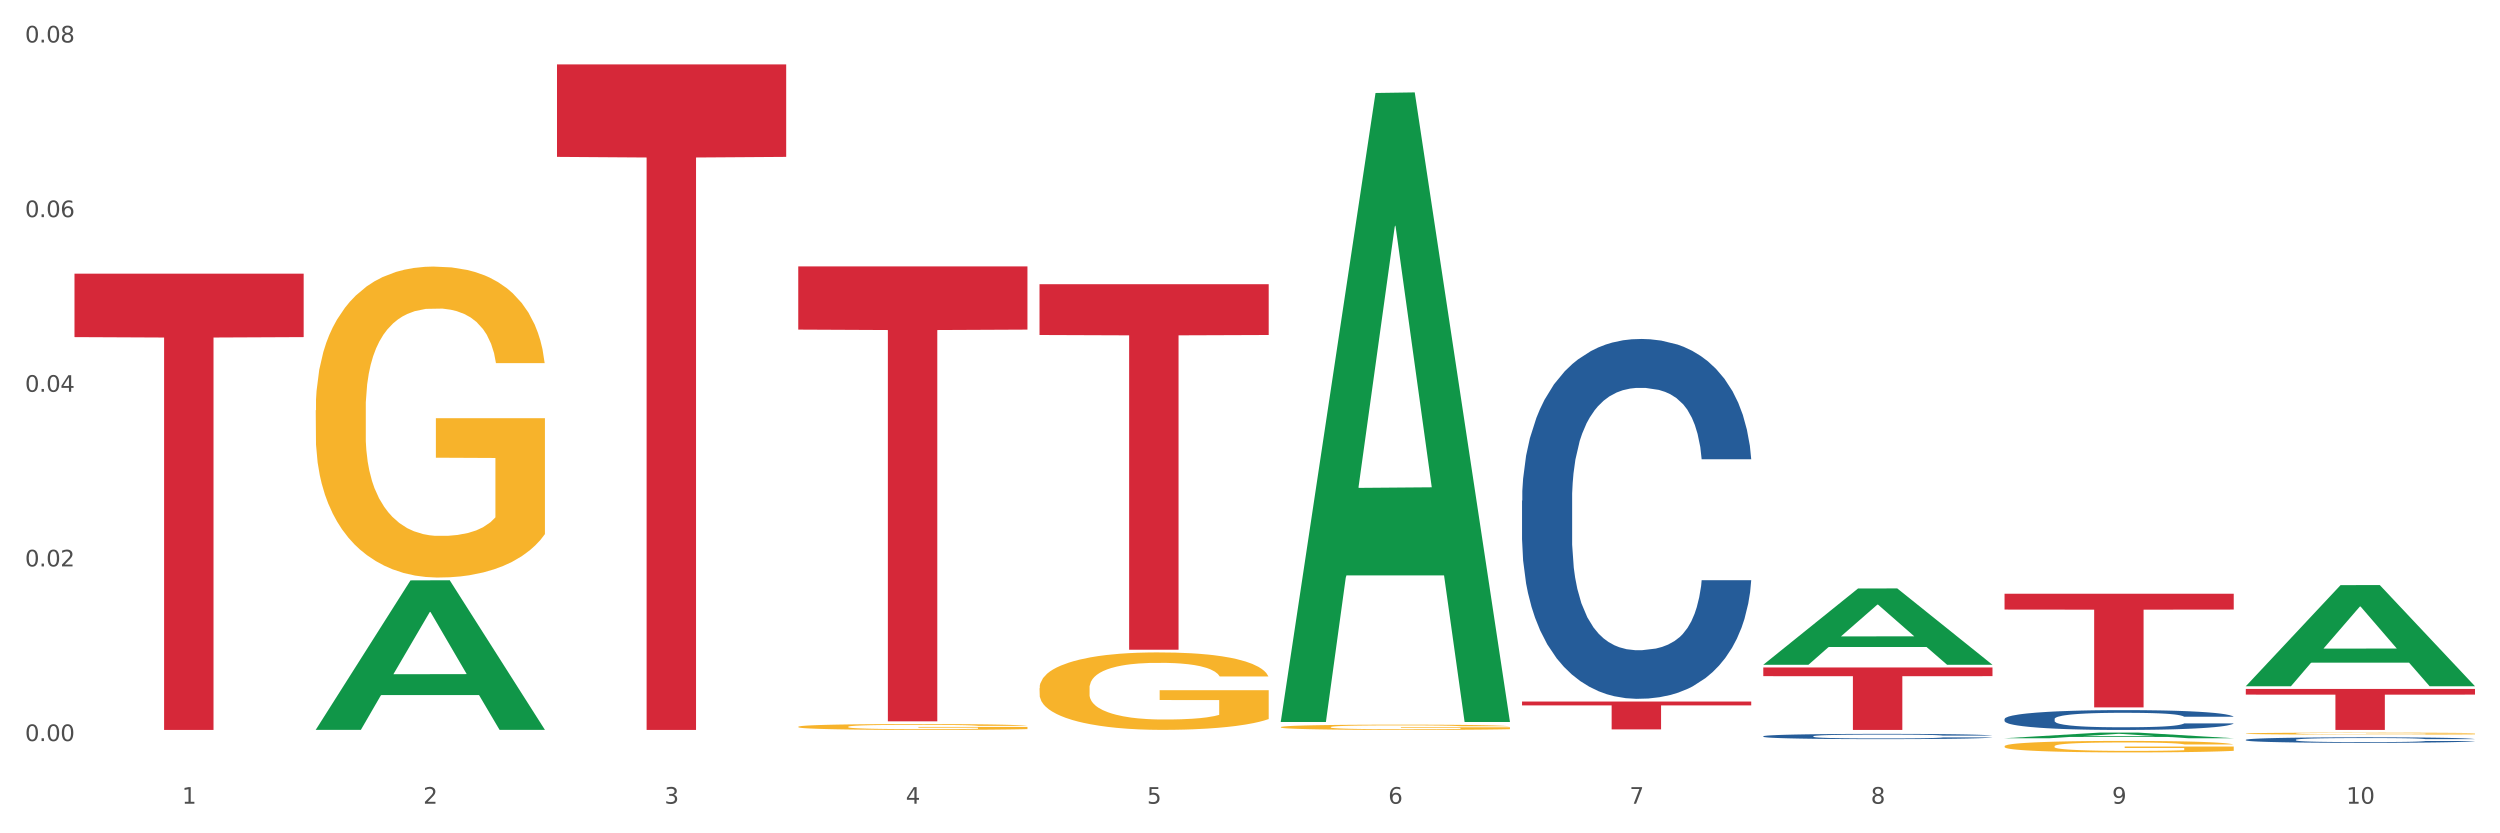 <?xml version="1.0" encoding="utf-8" standalone="no"?>
<!DOCTYPE svg PUBLIC "-//W3C//DTD SVG 1.1//EN"
  "http://www.w3.org/Graphics/SVG/1.1/DTD/svg11.dtd">
<svg xmlns:xlink="http://www.w3.org/1999/xlink" width="1080pt" height="360pt" viewBox="0 0 1080 360" xmlns="http://www.w3.org/2000/svg" version="1.1">
 <rect x="0" y="0" width="1080" height="360" fill="#333333" stroke="none"/>
 <defs>
  <style type="text/css">*{stroke-linejoin: round; stroke-linecap: butt}</style>
 </defs>
 <g id="figure_1">
  <g id="patch_1">
   <path d="M 0 360 
L 1080 360 
L 1080 0 
L 0 0 
z
" style="fill: #ffffff; stroke: #ffffff; stroke-linejoin: miter"/>
  </g>
  <g id="axes_1">
   <g id="matplotlib.axis_1">
    <g id="xtick_1">
     <g id="text_1">
      <!-- 1 -->
      <g style="fill: #4d4d4d" transform="translate(78.627 347.204) scale(0.096 -0.096)">
       <defs>
        <path id="DejaVuSans-31" d="M 794 531 
L 1825 531 
L 1825 4091 
L 703 3866 
L 703 4441 
L 1819 4666 
L 2450 4666 
L 2450 531 
L 3481 531 
L 3481 0 
L 794 0 
L 794 531 
z
" transform="scale(0.016)"/>
       </defs>
       <use xlink:href="#DejaVuSans-31"/>
      </g>
     </g>
    </g>
    <g id="xtick_2">
     <g id="text_2">
      <!-- 2 -->
      <g style="fill: #4d4d4d" transform="translate(182.851 347.204) scale(0.096 -0.096)">
       <defs>
        <path id="DejaVuSans-32" d="M 1228 531 
L 3431 531 
L 3431 0 
L 469 0 
L 469 531 
Q 828 903 1448 1529 
Q 2069 2156 2228 2338 
Q 2531 2678 2651 2914 
Q 2772 3150 2772 3378 
Q 2772 3750 2511 3984 
Q 2250 4219 1831 4219 
Q 1534 4219 1204 4116 
Q 875 4013 500 3803 
L 500 4441 
Q 881 4594 1212 4672 
Q 1544 4750 1819 4750 
Q 2544 4750 2975 4387 
Q 3406 4025 3406 3419 
Q 3406 3131 3298 2873 
Q 3191 2616 2906 2266 
Q 2828 2175 2409 1742 
Q 1991 1309 1228 531 
z
" transform="scale(0.016)"/>
       </defs>
       <use xlink:href="#DejaVuSans-32"/>
      </g>
     </g>
    </g>
    <g id="xtick_3">
     <g id="text_3">
      <!-- 3 -->
      <g style="fill: #4d4d4d" transform="translate(287.074 347.204) scale(0.096 -0.096)">
       <defs>
        <path id="DejaVuSans-33" d="M 2597 2516 
Q 3050 2419 3304 2112 
Q 3559 1806 3559 1356 
Q 3559 666 3084 287 
Q 2609 -91 1734 -91 
Q 1441 -91 1130 -33 
Q 819 25 488 141 
L 488 750 
Q 750 597 1062 519 
Q 1375 441 1716 441 
Q 2309 441 2620 675 
Q 2931 909 2931 1356 
Q 2931 1769 2642 2001 
Q 2353 2234 1838 2234 
L 1294 2234 
L 1294 2753 
L 1863 2753 
Q 2328 2753 2575 2939 
Q 2822 3125 2822 3475 
Q 2822 3834 2567 4026 
Q 2313 4219 1838 4219 
Q 1578 4219 1281 4162 
Q 984 4106 628 3988 
L 628 4550 
Q 988 4650 1302 4700 
Q 1616 4750 1894 4750 
Q 2613 4750 3031 4423 
Q 3450 4097 3450 3541 
Q 3450 3153 3228 2886 
Q 3006 2619 2597 2516 
z
" transform="scale(0.016)"/>
       </defs>
       <use xlink:href="#DejaVuSans-33"/>
      </g>
     </g>
    </g>
    <g id="xtick_4">
     <g id="text_4">
      <!-- 4 -->
      <g style="fill: #4d4d4d" transform="translate(391.298 347.204) scale(0.096 -0.096)">
       <defs>
        <path id="DejaVuSans-34" d="M 2419 4116 
L 825 1625 
L 2419 1625 
L 2419 4116 
z
M 2253 4666 
L 3047 4666 
L 3047 1625 
L 3713 1625 
L 3713 1100 
L 3047 1100 
L 3047 0 
L 2419 0 
L 2419 1100 
L 313 1100 
L 313 1709 
L 2253 4666 
z
" transform="scale(0.016)"/>
       </defs>
       <use xlink:href="#DejaVuSans-34"/>
      </g>
     </g>
    </g>
    <g id="xtick_5">
     <g id="text_5">
      <!-- 5 -->
      <g style="fill: #4d4d4d" transform="translate(495.522 347.204) scale(0.096 -0.096)">
       <defs>
        <path id="DejaVuSans-35" d="M 691 4666 
L 3169 4666 
L 3169 4134 
L 1269 4134 
L 1269 2991 
Q 1406 3038 1543 3061 
Q 1681 3084 1819 3084 
Q 2600 3084 3056 2656 
Q 3513 2228 3513 1497 
Q 3513 744 3044 326 
Q 2575 -91 1722 -91 
Q 1428 -91 1123 -41 
Q 819 9 494 109 
L 494 744 
Q 775 591 1075 516 
Q 1375 441 1709 441 
Q 2250 441 2565 725 
Q 2881 1009 2881 1497 
Q 2881 1984 2565 2268 
Q 2250 2553 1709 2553 
Q 1456 2553 1204 2497 
Q 953 2441 691 2322 
L 691 4666 
z
" transform="scale(0.016)"/>
       </defs>
       <use xlink:href="#DejaVuSans-35"/>
      </g>
     </g>
    </g>
    <g id="xtick_6">
     <g id="text_6">
      <!-- 6 -->
      <g style="fill: #4d4d4d" transform="translate(599.745 347.204) scale(0.096 -0.096)">
       <defs>
        <path id="DejaVuSans-36" d="M 2113 2584 
Q 1688 2584 1439 2293 
Q 1191 2003 1191 1497 
Q 1191 994 1439 701 
Q 1688 409 2113 409 
Q 2538 409 2786 701 
Q 3034 994 3034 1497 
Q 3034 2003 2786 2293 
Q 2538 2584 2113 2584 
z
M 3366 4563 
L 3366 3988 
Q 3128 4100 2886 4159 
Q 2644 4219 2406 4219 
Q 1781 4219 1451 3797 
Q 1122 3375 1075 2522 
Q 1259 2794 1537 2939 
Q 1816 3084 2150 3084 
Q 2853 3084 3261 2657 
Q 3669 2231 3669 1497 
Q 3669 778 3244 343 
Q 2819 -91 2113 -91 
Q 1303 -91 875 529 
Q 447 1150 447 2328 
Q 447 3434 972 4092 
Q 1497 4750 2381 4750 
Q 2619 4750 2861 4703 
Q 3103 4656 3366 4563 
z
" transform="scale(0.016)"/>
       </defs>
       <use xlink:href="#DejaVuSans-36"/>
      </g>
     </g>
    </g>
    <g id="xtick_7">
     <g id="text_7">
      <!-- 7 -->
      <g style="fill: #4d4d4d" transform="translate(703.969 347.204) scale(0.096 -0.096)">
       <defs>
        <path id="DejaVuSans-37" d="M 525 4666 
L 3525 4666 
L 3525 4397 
L 1831 0 
L 1172 0 
L 2766 4134 
L 525 4134 
L 525 4666 
z
" transform="scale(0.016)"/>
       </defs>
       <use xlink:href="#DejaVuSans-37"/>
      </g>
     </g>
    </g>
    <g id="xtick_8">
     <g id="text_8">
      <!-- 8 -->
      <g style="fill: #4d4d4d" transform="translate(808.193 347.204) scale(0.096 -0.096)">
       <defs>
        <path id="DejaVuSans-38" d="M 2034 2216 
Q 1584 2216 1326 1975 
Q 1069 1734 1069 1313 
Q 1069 891 1326 650 
Q 1584 409 2034 409 
Q 2484 409 2743 651 
Q 3003 894 3003 1313 
Q 3003 1734 2745 1975 
Q 2488 2216 2034 2216 
z
M 1403 2484 
Q 997 2584 770 2862 
Q 544 3141 544 3541 
Q 544 4100 942 4425 
Q 1341 4750 2034 4750 
Q 2731 4750 3128 4425 
Q 3525 4100 3525 3541 
Q 3525 3141 3298 2862 
Q 3072 2584 2669 2484 
Q 3125 2378 3379 2068 
Q 3634 1759 3634 1313 
Q 3634 634 3220 271 
Q 2806 -91 2034 -91 
Q 1263 -91 848 271 
Q 434 634 434 1313 
Q 434 1759 690 2068 
Q 947 2378 1403 2484 
z
M 1172 3481 
Q 1172 3119 1398 2916 
Q 1625 2713 2034 2713 
Q 2441 2713 2670 2916 
Q 2900 3119 2900 3481 
Q 2900 3844 2670 4047 
Q 2441 4250 2034 4250 
Q 1625 4250 1398 4047 
Q 1172 3844 1172 3481 
z
" transform="scale(0.016)"/>
       </defs>
       <use xlink:href="#DejaVuSans-38"/>
      </g>
     </g>
    </g>
    <g id="xtick_9">
     <g id="text_9">
      <!-- 9 -->
      <g style="fill: #4d4d4d" transform="translate(912.416 347.204) scale(0.096 -0.096)">
       <defs>
        <path id="DejaVuSans-39" d="M 703 97 
L 703 672 
Q 941 559 1184 500 
Q 1428 441 1663 441 
Q 2288 441 2617 861 
Q 2947 1281 2994 2138 
Q 2813 1869 2534 1725 
Q 2256 1581 1919 1581 
Q 1219 1581 811 2004 
Q 403 2428 403 3163 
Q 403 3881 828 4315 
Q 1253 4750 1959 4750 
Q 2769 4750 3195 4129 
Q 3622 3509 3622 2328 
Q 3622 1225 3098 567 
Q 2575 -91 1691 -91 
Q 1453 -91 1209 -44 
Q 966 3 703 97 
z
M 1959 2075 
Q 2384 2075 2632 2365 
Q 2881 2656 2881 3163 
Q 2881 3666 2632 3958 
Q 2384 4250 1959 4250 
Q 1534 4250 1286 3958 
Q 1038 3666 1038 3163 
Q 1038 2656 1286 2365 
Q 1534 2075 1959 2075 
z
" transform="scale(0.016)"/>
       </defs>
       <use xlink:href="#DejaVuSans-39"/>
      </g>
     </g>
    </g>
    <g id="xtick_10">
     <g id="text_10">
      <!-- 10 -->
      <g style="fill: #4d4d4d" transform="translate(1013.586 347.204) scale(0.096 -0.096)">
       <defs>
        <path id="DejaVuSans-30" d="M 2034 4250 
Q 1547 4250 1301 3770 
Q 1056 3291 1056 2328 
Q 1056 1369 1301 889 
Q 1547 409 2034 409 
Q 2525 409 2770 889 
Q 3016 1369 3016 2328 
Q 3016 3291 2770 3770 
Q 2525 4250 2034 4250 
z
M 2034 4750 
Q 2819 4750 3233 4129 
Q 3647 3509 3647 2328 
Q 3647 1150 3233 529 
Q 2819 -91 2034 -91 
Q 1250 -91 836 529 
Q 422 1150 422 2328 
Q 422 3509 836 4129 
Q 1250 4750 2034 4750 
z
" transform="scale(0.016)"/>
       </defs>
       <use xlink:href="#DejaVuSans-31"/>
       <use xlink:href="#DejaVuSans-30" transform="translate(63.623 0)"/>
      </g>
     </g>
    </g>
    <g id="xtick_11"/>
    <g id="xtick_12"/>
    <g id="xtick_13"/>
    <g id="xtick_14"/>
    <g id="xtick_15"/>
    <g id="xtick_16"/>
    <g id="xtick_17"/>
    <g id="xtick_18"/>
    <g id="xtick_19"/>
   </g>
   <g id="matplotlib.axis_2">
    <g id="ytick_1">
     <g id="text_11">
      <!-- 0.00 -->
      <g style="fill: #4d4d4d" transform="translate(10.8 320.141) scale(0.096 -0.096)">
       <defs>
        <path id="DejaVuSans-2e" d="M 684 794 
L 1344 794 
L 1344 0 
L 684 0 
L 684 794 
z
" transform="scale(0.016)"/>
       </defs>
       <use xlink:href="#DejaVuSans-30"/>
       <use xlink:href="#DejaVuSans-2e" transform="translate(63.623 0)"/>
       <use xlink:href="#DejaVuSans-30" transform="translate(95.41 0)"/>
       <use xlink:href="#DejaVuSans-30" transform="translate(159.033 0)"/>
      </g>
     </g>
    </g>
    <g id="ytick_2">
     <g id="text_12">
      <!-- 0.02 -->
      <g style="fill: #4d4d4d" transform="translate(10.8 244.696) scale(0.096 -0.096)">
       <use xlink:href="#DejaVuSans-30"/>
       <use xlink:href="#DejaVuSans-2e" transform="translate(63.623 0)"/>
       <use xlink:href="#DejaVuSans-30" transform="translate(95.41 0)"/>
       <use xlink:href="#DejaVuSans-32" transform="translate(159.033 0)"/>
      </g>
     </g>
    </g>
    <g id="ytick_3">
     <g id="text_13">
      <!-- 0.04 -->
      <g style="fill: #4d4d4d" transform="translate(10.8 169.252) scale(0.096 -0.096)">
       <use xlink:href="#DejaVuSans-30"/>
       <use xlink:href="#DejaVuSans-2e" transform="translate(63.623 0)"/>
       <use xlink:href="#DejaVuSans-30" transform="translate(95.41 0)"/>
       <use xlink:href="#DejaVuSans-34" transform="translate(159.033 0)"/>
      </g>
     </g>
    </g>
    <g id="ytick_4">
     <g id="text_14">
      <!-- 0.06 -->
      <g style="fill: #4d4d4d" transform="translate(10.8 93.807) scale(0.096 -0.096)">
       <use xlink:href="#DejaVuSans-30"/>
       <use xlink:href="#DejaVuSans-2e" transform="translate(63.623 0)"/>
       <use xlink:href="#DejaVuSans-30" transform="translate(95.41 0)"/>
       <use xlink:href="#DejaVuSans-36" transform="translate(159.033 0)"/>
      </g>
     </g>
    </g>
    <g id="ytick_5">
     <g id="text_15">
      <!-- 0.08 -->
      <g style="fill: #4d4d4d" transform="translate(10.8 18.363) scale(0.096 -0.096)">
       <use xlink:href="#DejaVuSans-30"/>
       <use xlink:href="#DejaVuSans-2e" transform="translate(63.623 0)"/>
       <use xlink:href="#DejaVuSans-30" transform="translate(95.41 0)"/>
       <use xlink:href="#DejaVuSans-38" transform="translate(159.033 0)"/>
      </g>
     </g>
    </g>
    <g id="ytick_6"/>
    <g id="ytick_7"/>
    <g id="ytick_8"/>
    <g id="ytick_9"/>
   </g>
   <g id="PolyCollection_1">
    <path d="M 136.399 315.188 
L 136.501 315.127 
L 177.331 250.72 
L 194.275 250.659 
L 235.411 315.309 
L 215.813 315.309 
L 206.932 300.255 
L 164.775 300.255 
L 164.469 300.497 
L 155.895 315.309 
L 136.399 315.309 
L 136.399 315.188 
L 170.083 291.27 
L 201.624 291.21 
L 186.007 264.439 
L 185.803 264.318 
L 185.599 264.5 
L 169.981 291.21 
L 170.083 291.27 
L 136.399 315.188 
z
" clip-path="url(#pd35d65f879)" style="fill: #109648"/>
    <path d="M 865.964 310.617 
L 866.081 310.609 
L 866.081 310.39 
L 866.432 310.092 
L 867.719 309.544 
L 869.358 309.129 
L 872.167 308.644 
L 873.688 308.44 
L 875.678 308.213 
L 879.774 307.845 
L 884.456 307.532 
L 887.733 307.359 
L 890.19 307.25 
L 895.691 307.054 
L 898.851 306.968 
L 902.128 306.897 
L 904.937 306.85 
L 909.618 306.796 
L 913.364 306.772 
L 917.694 306.764 
L 921.322 306.772 
L 926.12 306.803 
L 933.143 306.897 
L 935.834 306.952 
L 939.463 307.046 
L 943.208 307.172 
L 946.251 307.297 
L 949.762 307.477 
L 953.39 307.712 
L 956.901 308.009 
L 959.359 308.284 
L 961.348 308.573 
L 963.104 308.926 
L 964.391 309.309 
L 964.976 309.63 
L 943.559 309.63 
L 942.974 309.341 
L 941.803 309.027 
L 940.633 308.816 
L 939.346 308.644 
L 937.356 308.448 
L 935.6 308.323 
L 932.674 308.174 
L 929.983 308.08 
L 927.759 308.025 
L 925.067 307.978 
L 919.332 307.931 
L 915.236 307.931 
L 912.661 307.947 
L 909.501 307.986 
L 906.81 308.041 
L 903.65 308.135 
L 901.192 308.237 
L 898.734 308.37 
L 897.33 308.464 
L 895.223 308.636 
L 893.819 308.777 
L 891.946 309.02 
L 890.893 309.192 
L 889.02 309.638 
L 888.201 309.967 
L 887.85 310.194 
L 887.616 310.445 
L 887.616 311.666 
L 888.318 312.215 
L 888.903 312.45 
L 889.839 312.716 
L 891.595 313.06 
L 894.17 313.397 
L 896.861 313.64 
L 899.085 313.789 
L 901.192 313.898 
L 903.298 313.984 
L 905.873 314.063 
L 907.98 314.11 
L 911.14 314.157 
L 914.885 314.18 
L 917.811 314.18 
L 923.78 314.141 
L 926.472 314.102 
L 929.046 314.047 
L 931.855 313.961 
L 934.079 313.867 
L 935.366 313.796 
L 937.473 313.648 
L 939.111 313.491 
L 940.516 313.311 
L 941.452 313.154 
L 942.505 312.919 
L 943.325 312.653 
L 943.559 312.512 
L 964.976 312.512 
L 964.508 312.794 
L 963.689 313.068 
L 962.05 313.436 
L 960.763 313.648 
L 958.773 313.906 
L 956.667 314.125 
L 953.741 314.368 
L 951.049 314.548 
L 948.24 314.705 
L 945.197 314.846 
L 939.697 315.042 
L 937.707 315.096 
L 933.494 315.19 
L 930.217 315.245 
L 925.418 315.3 
L 920.503 315.331 
L 915.353 315.339 
L 910.789 315.323 
L 905.756 315.276 
L 902.596 315.23 
L 899.085 315.159 
L 894.989 315.049 
L 891.127 314.916 
L 887.499 314.76 
L 884.105 314.58 
L 880.945 314.376 
L 876.848 314.039 
L 873.805 313.71 
L 871.582 313.405 
L 870.06 313.146 
L 868.539 312.818 
L 867.719 312.591 
L 866.432 312.042 
L 865.964 311.533 
L 865.964 310.617 
z
" clip-path="url(#pd35d65f879)" style="fill: #255c99"/>
    <path d="M 970.188 319.587 
L 970.305 319.585 
L 970.305 319.524 
L 970.656 319.441 
L 971.943 319.288 
L 973.582 319.172 
L 976.39 319.036 
L 977.912 318.979 
L 979.902 318.916 
L 983.998 318.813 
L 988.679 318.726 
L 991.956 318.678 
L 994.414 318.647 
L 999.915 318.592 
L 1003.075 318.568 
L 1006.352 318.549 
L 1009.161 318.535 
L 1013.842 318.52 
L 1017.587 318.514 
L 1021.917 318.511 
L 1025.546 318.514 
L 1030.344 318.522 
L 1037.366 318.549 
L 1040.058 318.564 
L 1043.686 318.59 
L 1047.431 318.625 
L 1050.474 318.66 
L 1053.985 318.71 
L 1057.613 318.776 
L 1061.125 318.859 
L 1063.582 318.936 
L 1065.572 319.017 
L 1067.327 319.115 
L 1068.615 319.222 
L 1069.2 319.312 
L 1047.782 319.312 
L 1047.197 319.231 
L 1046.027 319.143 
L 1044.857 319.084 
L 1043.569 319.036 
L 1041.58 318.982 
L 1039.824 318.947 
L 1036.898 318.905 
L 1034.206 318.879 
L 1031.983 318.864 
L 1029.291 318.85 
L 1023.556 318.837 
L 1019.46 318.837 
L 1016.885 318.842 
L 1013.725 318.853 
L 1011.033 318.868 
L 1007.873 318.894 
L 1005.415 318.923 
L 1002.958 318.96 
L 1001.553 318.986 
L 999.447 319.034 
L 998.042 319.073 
L 996.17 319.141 
L 995.116 319.189 
L 993.244 319.314 
L 992.424 319.406 
L 992.073 319.469 
L 991.839 319.539 
L 991.839 319.881 
L 992.541 320.034 
L 993.127 320.099 
L 994.063 320.174 
L 995.818 320.27 
L 998.393 320.364 
L 1001.085 320.432 
L 1003.309 320.473 
L 1005.415 320.504 
L 1007.522 320.528 
L 1010.097 320.55 
L 1012.203 320.563 
L 1015.363 320.576 
L 1019.109 320.583 
L 1022.035 320.583 
L 1028.003 320.572 
L 1030.695 320.561 
L 1033.27 320.545 
L 1036.079 320.521 
L 1038.303 320.495 
L 1039.59 320.475 
L 1041.697 320.434 
L 1043.335 320.39 
L 1044.739 320.34 
L 1045.676 320.296 
L 1046.729 320.23 
L 1047.548 320.156 
L 1047.782 320.117 
L 1069.2 320.117 
L 1068.732 320.195 
L 1067.913 320.272 
L 1066.274 320.375 
L 1064.987 320.434 
L 1062.997 320.506 
L 1060.89 320.567 
L 1057.965 320.635 
L 1055.273 320.685 
L 1052.464 320.729 
L 1049.421 320.769 
L 1043.92 320.823 
L 1041.931 320.839 
L 1037.717 320.865 
L 1034.44 320.88 
L 1029.642 320.895 
L 1024.726 320.904 
L 1019.577 320.906 
L 1015.012 320.902 
L 1009.98 320.889 
L 1006.82 320.876 
L 1003.309 320.856 
L 999.212 320.825 
L 995.35 320.788 
L 991.722 320.744 
L 988.328 320.694 
L 985.168 320.637 
L 981.072 320.543 
L 978.029 320.451 
L 975.805 320.366 
L 974.284 320.294 
L 972.762 320.202 
L 971.943 320.139 
L 970.656 319.986 
L 970.188 319.843 
L 970.188 319.587 
z
" clip-path="url(#pd35d65f879)" style="fill: #255c99"/>
    <path d="M 344.846 313.96 
L 344.963 313.958 
L 344.963 313.874 
L 345.197 313.802 
L 346.366 313.628 
L 348.119 313.483 
L 349.405 313.407 
L 350.691 313.344 
L 352.21 313.281 
L 354.081 313.216 
L 357.471 313.12 
L 359.575 313.072 
L 362.147 313.02 
L 366.823 312.946 
L 370.213 312.904 
L 373.72 312.869 
L 379.448 312.827 
L 383.188 312.809 
L 387.163 312.795 
L 391.956 312.785 
L 395.579 312.783 
L 403.529 312.79 
L 410.309 312.811 
L 413.582 312.827 
L 417.79 312.855 
L 420.011 312.874 
L 423.635 312.911 
L 427.376 312.96 
L 429.947 313.002 
L 433.805 313.081 
L 436.728 313.16 
L 439.416 313.258 
L 440.819 313.325 
L 441.871 313.388 
L 442.806 313.46 
L 443.741 313.574 
L 422.7 313.574 
L 421.882 313.493 
L 420.596 313.416 
L 418.725 313.341 
L 417.089 313.295 
L 414.283 313.237 
L 411.711 313.2 
L 409.023 313.172 
L 405.75 313.148 
L 403.178 313.137 
L 399.554 313.127 
L 392.423 313.13 
L 387.63 313.148 
L 384.357 313.172 
L 382.253 313.193 
L 380.383 313.216 
L 378.279 313.248 
L 375.824 313.297 
L 374.07 313.341 
L 372.317 313.397 
L 370.914 313.453 
L 369.628 313.518 
L 368.576 313.588 
L 367.758 313.66 
L 367.056 313.749 
L 366.472 313.895 
L 366.472 314.214 
L 366.706 314.286 
L 367.29 314.382 
L 367.992 314.454 
L 369.161 314.54 
L 370.213 314.598 
L 372.2 314.682 
L 374.421 314.752 
L 376.174 314.796 
L 377.928 314.833 
L 380.967 314.884 
L 384.357 314.926 
L 387.28 314.952 
L 391.254 314.975 
L 393.943 314.984 
L 396.281 314.989 
L 402.009 314.989 
L 406.1 314.982 
L 410.659 314.966 
L 414.166 314.945 
L 417.089 314.919 
L 420.362 314.877 
L 422.466 314.838 
L 422.466 314.351 
L 396.748 314.349 
L 396.748 314.026 
L 443.858 314.026 
L 443.858 314.975 
L 441.871 315.024 
L 439.65 315.068 
L 437.312 315.108 
L 433.805 315.156 
L 429.597 315.203 
L 425.856 315.236 
L 421.882 315.264 
L 417.206 315.289 
L 411.127 315.312 
L 407.386 315.322 
L 402.71 315.329 
L 397.216 315.331 
L 392.423 315.326 
L 387.747 315.315 
L 382.838 315.294 
L 378.045 315.264 
L 374.421 315.233 
L 370.797 315.196 
L 366.94 315.147 
L 363.9 315.101 
L 361.562 315.059 
L 358.99 315.005 
L 356.185 314.935 
L 354.081 314.873 
L 352.21 314.807 
L 350.223 314.724 
L 348.82 314.652 
L 347.418 314.561 
L 346.599 314.493 
L 345.664 314.389 
L 344.963 314.242 
L 344.846 313.96 
z
" clip-path="url(#pd35d65f879)" style="fill: #f7b32b"/>
    <path d="M 970.188 297.617 
L 1069.2 297.617 
L 1069.2 300.08 
L 1030.252 300.096 
L 1030.252 315.339 
L 1008.901 315.339 
L 1008.901 300.096 
L 970.188 300.08 
L 970.188 297.633 
L 970.188 297.617 
z
" clip-path="url(#pd35d65f879)" style="fill: #d62839"/>
    <path d="M 865.964 256.507 
L 964.976 256.507 
L 964.976 263.331 
L 926.028 263.377 
L 926.028 305.61 
L 904.677 305.61 
L 904.677 263.377 
L 865.964 263.331 
L 865.964 256.554 
L 865.964 256.507 
z
" clip-path="url(#pd35d65f879)" style="fill: #d62839"/>
    <path d="M 761.74 288.35 
L 860.753 288.35 
L 860.753 292.101 
L 821.805 292.126 
L 821.805 315.339 
L 800.454 315.339 
L 800.454 292.126 
L 761.74 292.101 
L 761.74 288.375 
L 761.74 288.35 
z
" clip-path="url(#pd35d65f879)" style="fill: #d62839"/>
    <path d="M 657.517 303.054 
L 756.529 303.054 
L 756.529 304.728 
L 717.581 304.739 
L 717.581 315.101 
L 696.23 315.101 
L 696.23 304.739 
L 657.517 304.728 
L 657.517 303.065 
L 657.517 303.054 
z
" clip-path="url(#pd35d65f879)" style="fill: #d62839"/>
    <path d="M 449.069 122.774 
L 548.082 122.774 
L 548.082 144.718 
L 509.134 144.867 
L 509.134 280.684 
L 487.783 280.684 
L 487.783 144.867 
L 449.069 144.718 
L 449.069 122.922 
L 449.069 122.774 
z
" clip-path="url(#pd35d65f879)" style="fill: #d62839"/>
    <path d="M 344.846 115.078 
L 443.858 115.078 
L 443.858 142.392 
L 404.91 142.577 
L 404.91 311.628 
L 383.559 311.628 
L 383.559 142.577 
L 344.846 142.392 
L 344.846 115.263 
L 344.846 115.078 
z
" clip-path="url(#pd35d65f879)" style="fill: #d62839"/>
    <path d="M 240.622 27.816 
L 339.635 27.816 
L 339.635 67.771 
L 300.687 68.041 
L 300.687 315.334 
L 279.336 315.334 
L 279.336 68.041 
L 240.622 67.771 
L 240.622 28.086 
L 240.622 27.816 
z
" clip-path="url(#pd35d65f879)" style="fill: #d62839"/>
    <path d="M 32.175 118.235 
L 131.187 118.235 
L 131.187 145.626 
L 92.239 145.811 
L 92.239 315.339 
L 70.888 315.339 
L 70.888 145.811 
L 32.175 145.626 
L 32.175 118.42 
L 32.175 118.235 
z
" clip-path="url(#pd35d65f879)" style="fill: #d62839"/>
    <path d="M 970.188 316.893 
L 970.304 316.892 
L 970.304 316.863 
L 970.538 316.839 
L 971.707 316.78 
L 973.461 316.731 
L 974.747 316.705 
L 976.032 316.684 
L 977.552 316.662 
L 979.422 316.64 
L 982.813 316.608 
L 984.917 316.592 
L 987.488 316.574 
L 992.164 316.549 
L 995.554 316.535 
L 999.061 316.523 
L 1004.789 316.509 
L 1008.53 316.503 
L 1012.505 316.498 
L 1017.297 316.495 
L 1020.921 316.494 
L 1028.87 316.496 
L 1035.65 316.503 
L 1038.923 316.509 
L 1043.132 316.518 
L 1045.353 316.525 
L 1048.977 316.537 
L 1052.717 316.554 
L 1055.289 316.568 
L 1059.147 316.595 
L 1062.069 316.622 
L 1064.758 316.655 
L 1066.161 316.677 
L 1067.213 316.699 
L 1068.148 316.723 
L 1069.083 316.762 
L 1048.041 316.762 
L 1047.223 316.734 
L 1045.937 316.708 
L 1044.067 316.683 
L 1042.43 316.667 
L 1039.625 316.648 
L 1037.053 316.635 
L 1034.364 316.625 
L 1031.091 316.618 
L 1028.52 316.614 
L 1024.896 316.61 
L 1017.765 316.611 
L 1012.972 316.618 
L 1009.699 316.625 
L 1007.595 316.633 
L 1005.724 316.64 
L 1003.62 316.651 
L 1001.165 316.668 
L 999.412 316.683 
L 997.659 316.702 
L 996.256 316.721 
L 994.97 316.743 
L 993.918 316.766 
L 993.1 316.791 
L 992.398 316.821 
L 991.814 316.871 
L 991.814 316.978 
L 992.047 317.003 
L 992.632 317.035 
L 993.333 317.06 
L 994.502 317.089 
L 995.554 317.108 
L 997.542 317.137 
L 999.763 317.16 
L 1001.516 317.175 
L 1003.27 317.188 
L 1006.309 317.205 
L 1009.699 317.22 
L 1012.621 317.228 
L 1016.596 317.236 
L 1019.285 317.239 
L 1021.623 317.241 
L 1027.351 317.241 
L 1031.442 317.238 
L 1036.001 317.233 
L 1039.508 317.226 
L 1042.43 317.217 
L 1045.704 317.203 
L 1047.808 317.19 
L 1047.808 317.025 
L 1022.09 317.024 
L 1022.09 316.915 
L 1069.2 316.915 
L 1069.2 317.236 
L 1067.213 317.253 
L 1064.992 317.268 
L 1062.654 317.281 
L 1059.147 317.298 
L 1054.938 317.313 
L 1051.198 317.324 
L 1047.223 317.334 
L 1042.547 317.342 
L 1036.469 317.35 
L 1032.728 317.354 
L 1028.052 317.356 
L 1022.558 317.357 
L 1017.765 317.355 
L 1013.089 317.351 
L 1008.179 317.344 
L 1003.387 317.334 
L 999.763 317.324 
L 996.139 317.311 
L 992.281 317.294 
L 989.242 317.279 
L 986.904 317.264 
L 984.332 317.246 
L 981.527 317.223 
L 979.422 317.201 
L 977.552 317.179 
L 975.565 317.151 
L 974.162 317.127 
L 972.759 317.096 
L 971.941 317.073 
L 971.006 317.038 
L 970.304 316.988 
L 970.188 316.893 
z
" clip-path="url(#pd35d65f879)" style="fill: #f7b32b"/>
    <path d="M 865.964 322.373 
L 866.081 322.368 
L 866.081 322.205 
L 866.315 322.064 
L 867.484 321.724 
L 869.237 321.442 
L 870.523 321.292 
L 871.809 321.17 
L 873.329 321.047 
L 875.199 320.92 
L 878.589 320.734 
L 880.693 320.639 
L 883.265 320.539 
L 887.941 320.393 
L 891.331 320.312 
L 894.838 320.243 
L 900.566 320.162 
L 904.306 320.125 
L 908.281 320.098 
L 913.074 320.08 
L 916.698 320.075 
L 924.647 320.089 
L 931.427 320.13 
L 934.7 320.162 
L 938.908 320.216 
L 941.129 320.253 
L 944.753 320.325 
L 948.494 320.421 
L 951.066 320.502 
L 954.923 320.657 
L 957.846 320.811 
L 960.534 321.002 
L 961.937 321.133 
L 962.989 321.256 
L 963.924 321.397 
L 964.859 321.619 
L 943.818 321.619 
L 943 321.46 
L 941.714 321.311 
L 939.843 321.165 
L 938.207 321.074 
L 935.401 320.961 
L 932.829 320.888 
L 930.141 320.834 
L 926.868 320.788 
L 924.296 320.766 
L 920.672 320.747 
L 913.541 320.752 
L 908.749 320.788 
L 905.475 320.834 
L 903.371 320.875 
L 901.501 320.92 
L 899.397 320.984 
L 896.942 321.079 
L 895.188 321.165 
L 893.435 321.274 
L 892.032 321.383 
L 890.746 321.51 
L 889.694 321.647 
L 888.876 321.787 
L 888.175 321.96 
L 887.59 322.246 
L 887.59 322.868 
L 887.824 323.009 
L 888.408 323.195 
L 889.11 323.336 
L 890.279 323.504 
L 891.331 323.617 
L 893.318 323.781 
L 895.539 323.917 
L 897.293 324.003 
L 899.046 324.076 
L 902.085 324.176 
L 905.475 324.257 
L 908.398 324.307 
L 912.372 324.353 
L 915.061 324.371 
L 917.399 324.38 
L 923.127 324.38 
L 927.218 324.366 
L 931.777 324.335 
L 935.284 324.294 
L 938.207 324.244 
L 941.48 324.162 
L 943.584 324.085 
L 943.584 323.136 
L 917.867 323.131 
L 917.867 322.5 
L 964.976 322.5 
L 964.976 324.353 
L 962.989 324.448 
L 960.768 324.534 
L 958.43 324.612 
L 954.923 324.707 
L 950.715 324.798 
L 946.974 324.861 
L 943 324.916 
L 938.324 324.966 
L 932.245 325.011 
L 928.504 325.029 
L 923.828 325.043 
L 918.334 325.047 
L 913.541 325.038 
L 908.865 325.016 
L 903.956 324.975 
L 899.163 324.916 
L 895.539 324.857 
L 891.915 324.784 
L 888.058 324.689 
L 885.018 324.598 
L 882.68 324.516 
L 880.109 324.412 
L 877.303 324.276 
L 875.199 324.153 
L 873.329 324.026 
L 871.341 323.862 
L 869.938 323.722 
L 868.536 323.544 
L 867.717 323.413 
L 866.782 323.208 
L 866.081 322.922 
L 865.964 322.373 
z
" clip-path="url(#pd35d65f879)" style="fill: #f7b32b"/>
    <path d="M 553.293 314.106 
L 553.41 314.104 
L 553.41 314.029 
L 553.644 313.964 
L 554.813 313.808 
L 556.566 313.678 
L 557.852 313.609 
L 559.138 313.553 
L 560.658 313.497 
L 562.528 313.438 
L 565.918 313.352 
L 568.022 313.309 
L 570.594 313.263 
L 575.27 313.196 
L 578.66 313.158 
L 582.167 313.127 
L 587.895 313.089 
L 591.636 313.073 
L 595.61 313.06 
L 600.403 313.052 
L 604.027 313.05 
L 611.976 313.056 
L 618.756 313.075 
L 622.029 313.089 
L 626.237 313.114 
L 628.458 313.131 
L 632.082 313.165 
L 635.823 313.208 
L 638.395 313.246 
L 642.252 313.317 
L 645.175 313.388 
L 647.863 313.476 
L 649.266 313.536 
L 650.318 313.593 
L 651.253 313.657 
L 652.189 313.76 
L 631.147 313.76 
L 630.329 313.687 
L 629.043 313.618 
L 627.173 313.551 
L 625.536 313.509 
L 622.73 313.457 
L 620.159 313.423 
L 617.47 313.398 
L 614.197 313.378 
L 611.625 313.367 
L 608.001 313.359 
L 600.87 313.361 
L 596.078 313.378 
L 592.805 313.398 
L 590.7 313.417 
L 588.83 313.438 
L 586.726 313.467 
L 584.271 313.511 
L 582.518 313.551 
L 580.764 313.601 
L 579.361 313.651 
L 578.075 313.71 
L 577.023 313.772 
L 576.205 313.837 
L 575.504 313.916 
L 574.919 314.048 
L 574.919 314.334 
L 575.153 314.399 
L 575.737 314.484 
L 576.439 314.549 
L 577.608 314.626 
L 578.66 314.679 
L 580.647 314.754 
L 582.868 314.816 
L 584.622 314.856 
L 586.375 314.89 
L 589.415 314.936 
L 592.805 314.973 
L 595.727 314.996 
L 599.702 315.017 
L 602.39 315.025 
L 604.728 315.03 
L 610.456 315.03 
L 614.548 315.023 
L 619.107 315.009 
L 622.613 314.99 
L 625.536 314.967 
L 628.809 314.929 
L 630.913 314.894 
L 630.913 314.457 
L 605.196 314.455 
L 605.196 314.165 
L 652.306 314.165 
L 652.306 315.017 
L 650.318 315.061 
L 648.097 315.101 
L 645.759 315.136 
L 642.252 315.18 
L 638.044 315.222 
L 634.303 315.251 
L 630.329 315.276 
L 625.653 315.299 
L 619.574 315.32 
L 615.833 315.328 
L 611.158 315.334 
L 605.663 315.337 
L 600.87 315.332 
L 596.195 315.322 
L 591.285 315.303 
L 586.492 315.276 
L 582.868 315.249 
L 579.244 315.215 
L 575.387 315.172 
L 572.347 315.13 
L 570.009 315.092 
L 567.438 315.044 
L 564.632 314.981 
L 562.528 314.925 
L 560.658 314.867 
L 558.67 314.791 
L 557.268 314.727 
L 555.865 314.645 
L 555.047 314.585 
L 554.111 314.491 
L 553.41 314.359 
L 553.293 314.106 
z
" clip-path="url(#pd35d65f879)" style="fill: #f7b32b"/>
    <path d="M 449.069 297.304 
L 449.186 297.274 
L 449.186 296.174 
L 449.42 295.226 
L 450.589 292.934 
L 452.343 291.039 
L 453.628 290.03 
L 454.914 289.205 
L 456.434 288.38 
L 458.304 287.524 
L 461.694 286.271 
L 463.799 285.629 
L 466.37 284.957 
L 471.046 283.979 
L 474.436 283.428 
L 477.943 282.97 
L 483.671 282.42 
L 487.412 282.175 
L 491.386 281.992 
L 496.179 281.87 
L 499.803 281.839 
L 507.752 281.931 
L 514.532 282.206 
L 517.805 282.42 
L 522.014 282.787 
L 524.235 283.031 
L 527.859 283.52 
L 531.599 284.162 
L 534.171 284.712 
L 538.029 285.751 
L 540.951 286.79 
L 543.64 288.074 
L 545.043 288.96 
L 546.095 289.786 
L 547.03 290.733 
L 547.965 292.231 
L 526.923 292.231 
L 526.105 291.161 
L 524.819 290.152 
L 522.949 289.174 
L 521.312 288.563 
L 518.507 287.799 
L 515.935 287.31 
L 513.246 286.943 
L 509.973 286.638 
L 507.401 286.485 
L 503.778 286.363 
L 496.647 286.393 
L 491.854 286.638 
L 488.581 286.943 
L 486.477 287.218 
L 484.606 287.524 
L 482.502 287.952 
L 480.047 288.594 
L 478.294 289.174 
L 476.54 289.908 
L 475.138 290.641 
L 473.852 291.497 
L 472.8 292.414 
L 471.981 293.362 
L 471.28 294.523 
L 470.696 296.449 
L 470.696 300.636 
L 470.929 301.583 
L 471.514 302.836 
L 472.215 303.784 
L 473.384 304.915 
L 474.436 305.679 
L 476.424 306.779 
L 478.645 307.696 
L 480.398 308.277 
L 482.152 308.766 
L 485.191 309.438 
L 488.581 309.988 
L 491.503 310.325 
L 495.478 310.63 
L 498.167 310.752 
L 500.505 310.814 
L 506.232 310.814 
L 510.324 310.722 
L 514.883 310.508 
L 518.39 310.233 
L 521.312 309.897 
L 524.585 309.347 
L 526.69 308.827 
L 526.69 302.439 
L 500.972 302.409 
L 500.972 298.16 
L 548.082 298.16 
L 548.082 310.63 
L 546.095 311.272 
L 543.874 311.853 
L 541.536 312.372 
L 538.029 313.014 
L 533.82 313.625 
L 530.08 314.053 
L 526.105 314.42 
L 521.429 314.756 
L 515.351 315.062 
L 511.61 315.184 
L 506.934 315.276 
L 501.44 315.307 
L 496.647 315.245 
L 491.971 315.093 
L 487.061 314.817 
L 482.268 314.42 
L 478.645 314.023 
L 475.021 313.534 
L 471.163 312.892 
L 468.124 312.281 
L 465.786 311.731 
L 463.214 311.028 
L 460.409 310.111 
L 458.304 309.285 
L 456.434 308.43 
L 454.447 307.329 
L 453.044 306.382 
L 451.641 305.19 
L 450.823 304.304 
L 449.888 302.928 
L 449.186 301.003 
L 449.069 297.304 
z
" clip-path="url(#pd35d65f879)" style="fill: #f7b32b"/>
    <path d="M 761.74 318.056 
L 761.857 318.054 
L 761.857 317.995 
L 762.208 317.917 
L 763.496 317.771 
L 765.134 317.661 
L 767.943 317.533 
L 769.465 317.479 
L 771.454 317.419 
L 775.551 317.321 
L 780.232 317.238 
L 783.509 317.192 
L 785.967 317.163 
L 791.467 317.112 
L 794.627 317.089 
L 797.904 317.07 
L 800.713 317.058 
L 805.395 317.043 
L 809.14 317.037 
L 813.47 317.035 
L 817.098 317.037 
L 821.897 317.045 
L 828.919 317.07 
L 831.611 317.085 
L 835.239 317.109 
L 838.984 317.143 
L 842.027 317.176 
L 845.538 317.224 
L 849.166 317.286 
L 852.677 317.365 
L 855.135 317.437 
L 857.125 317.514 
L 858.88 317.607 
L 860.168 317.709 
L 860.753 317.794 
L 839.335 317.794 
L 838.75 317.717 
L 837.58 317.634 
L 836.409 317.578 
L 835.122 317.533 
L 833.132 317.481 
L 831.377 317.448 
L 828.451 317.408 
L 825.759 317.383 
L 823.535 317.369 
L 820.843 317.356 
L 815.109 317.344 
L 811.012 317.344 
L 808.438 317.348 
L 805.278 317.358 
L 802.586 317.373 
L 799.426 317.398 
L 796.968 317.425 
L 794.51 317.46 
L 793.106 317.485 
L 790.999 317.531 
L 789.595 317.568 
L 787.722 317.632 
L 786.669 317.678 
L 784.796 317.796 
L 783.977 317.883 
L 783.626 317.944 
L 783.392 318.01 
L 783.392 318.334 
L 784.094 318.479 
L 784.679 318.541 
L 785.616 318.612 
L 787.371 318.703 
L 789.946 318.792 
L 792.638 318.857 
L 794.862 318.896 
L 796.968 318.925 
L 799.075 318.948 
L 801.65 318.969 
L 803.756 318.981 
L 806.916 318.994 
L 810.661 319 
L 813.587 319 
L 819.556 318.989 
L 822.248 318.979 
L 824.823 318.964 
L 827.632 318.942 
L 829.855 318.917 
L 831.143 318.898 
L 833.249 318.859 
L 834.888 318.817 
L 836.292 318.769 
L 837.229 318.728 
L 838.282 318.666 
L 839.101 318.595 
L 839.335 318.558 
L 860.753 318.558 
L 860.285 318.632 
L 859.465 318.705 
L 857.827 318.803 
L 856.539 318.859 
L 854.55 318.927 
L 852.443 318.985 
L 849.517 319.05 
L 846.825 319.097 
L 844.017 319.139 
L 840.974 319.176 
L 835.473 319.228 
L 833.483 319.243 
L 829.27 319.267 
L 825.993 319.282 
L 821.195 319.296 
L 816.279 319.305 
L 811.13 319.307 
L 806.565 319.303 
L 801.533 319.29 
L 798.373 319.278 
L 794.862 319.259 
L 790.765 319.23 
L 786.903 319.195 
L 783.275 319.153 
L 779.881 319.106 
L 776.721 319.052 
L 772.625 318.962 
L 769.582 318.875 
L 767.358 318.794 
L 765.837 318.726 
L 764.315 318.639 
L 763.496 318.579 
L 762.208 318.433 
L 761.74 318.298 
L 761.74 318.056 
z
" clip-path="url(#pd35d65f879)" style="fill: #255c99"/>
    <path d="M 657.517 216.283 
L 657.634 216.141 
L 657.634 212.165 
L 657.985 206.77 
L 659.272 196.831 
L 660.911 189.306 
L 663.72 180.503 
L 665.241 176.811 
L 667.231 172.694 
L 671.327 166.021 
L 676.008 160.341 
L 679.285 157.218 
L 681.743 155.23 
L 687.244 151.68 
L 690.404 150.119 
L 693.681 148.841 
L 696.49 147.989 
L 701.171 146.995 
L 704.916 146.569 
L 709.247 146.427 
L 712.875 146.569 
L 717.673 147.137 
L 724.695 148.841 
L 727.387 149.835 
L 731.015 151.538 
L 734.76 153.81 
L 737.803 156.082 
L 741.314 159.347 
L 744.943 163.607 
L 748.454 169.002 
L 750.911 173.972 
L 752.901 179.225 
L 754.657 185.614 
L 755.944 192.572 
L 756.529 198.393 
L 735.112 198.393 
L 734.526 193.14 
L 733.356 187.46 
L 732.186 183.627 
L 730.898 180.503 
L 728.909 176.953 
L 727.153 174.682 
L 724.227 171.984 
L 721.535 170.28 
L 719.312 169.286 
L 716.62 168.434 
L 710.885 167.583 
L 706.789 167.583 
L 704.214 167.866 
L 701.054 168.576 
L 698.362 169.57 
L 695.202 171.274 
L 692.745 173.12 
L 690.287 175.534 
L 688.882 177.237 
L 686.776 180.361 
L 685.371 182.917 
L 683.499 187.318 
L 682.445 190.442 
L 680.573 198.535 
L 679.754 204.498 
L 679.402 208.616 
L 679.168 213.159 
L 679.168 235.309 
L 679.871 245.248 
L 680.456 249.507 
L 681.392 254.334 
L 683.148 260.582 
L 685.722 266.687 
L 688.414 271.089 
L 690.638 273.786 
L 692.745 275.774 
L 694.851 277.336 
L 697.426 278.756 
L 699.533 279.608 
L 702.693 280.459 
L 706.438 280.885 
L 709.364 280.885 
L 715.332 280.175 
L 718.024 279.466 
L 720.599 278.472 
L 723.408 276.91 
L 725.632 275.206 
L 726.919 273.928 
L 729.026 271.23 
L 730.664 268.391 
L 732.069 265.125 
L 733.005 262.286 
L 734.058 258.026 
L 734.877 253.199 
L 735.112 250.643 
L 756.529 250.643 
L 756.061 255.754 
L 755.242 260.724 
L 753.603 267.397 
L 752.316 271.23 
L 750.326 275.916 
L 748.22 279.891 
L 745.294 284.293 
L 742.602 287.559 
L 739.793 290.398 
L 736.75 292.954 
L 731.249 296.504 
L 729.26 297.497 
L 725.046 299.201 
L 721.769 300.195 
L 716.971 301.189 
L 712.055 301.757 
L 706.906 301.899 
L 702.341 301.615 
L 697.309 300.763 
L 694.149 299.911 
L 690.638 298.633 
L 686.542 296.646 
L 682.679 294.232 
L 679.051 291.392 
L 675.657 288.127 
L 672.497 284.435 
L 668.401 278.33 
L 665.358 272.366 
L 663.134 266.829 
L 661.613 262.144 
L 660.091 256.18 
L 659.272 252.063 
L 657.985 242.124 
L 657.517 232.895 
L 657.517 216.283 
z
" clip-path="url(#pd35d65f879)" style="fill: #255c99"/>
    <path d="M 136.399 177.237 
L 136.516 177.114 
L 136.516 172.697 
L 136.749 168.893 
L 137.918 159.691 
L 139.672 152.084 
L 140.958 148.035 
L 142.244 144.722 
L 143.763 141.409 
L 145.634 137.974 
L 149.024 132.943 
L 151.128 130.367 
L 153.699 127.668 
L 158.375 123.741 
L 161.765 121.533 
L 165.272 119.692 
L 171 117.484 
L 174.741 116.502 
L 178.716 115.766 
L 183.508 115.275 
L 187.132 115.152 
L 195.081 115.521 
L 201.861 116.625 
L 205.135 117.484 
L 209.343 118.956 
L 211.564 119.938 
L 215.188 121.901 
L 218.928 124.477 
L 221.5 126.686 
L 225.358 130.858 
L 228.28 135.029 
L 230.969 140.183 
L 232.372 143.741 
L 233.424 147.053 
L 234.359 150.857 
L 235.294 156.869 
L 214.253 156.869 
L 213.434 152.575 
L 212.148 148.526 
L 210.278 144.6 
L 208.641 142.146 
L 205.836 139.078 
L 203.264 137.115 
L 200.576 135.643 
L 197.302 134.416 
L 194.731 133.802 
L 191.107 133.312 
L 183.976 133.434 
L 179.183 134.416 
L 175.91 135.643 
L 173.806 136.747 
L 171.936 137.974 
L 169.831 139.692 
L 167.377 142.268 
L 165.623 144.6 
L 163.87 147.544 
L 162.467 150.489 
L 161.181 153.924 
L 160.129 157.605 
L 159.311 161.409 
L 158.609 166.071 
L 158.025 173.801 
L 158.025 190.611 
L 158.259 194.414 
L 158.843 199.445 
L 159.544 203.248 
L 160.713 207.788 
L 161.765 210.855 
L 163.753 215.273 
L 165.974 218.953 
L 167.727 221.285 
L 169.481 223.248 
L 172.52 225.947 
L 175.91 228.156 
L 178.833 229.505 
L 182.807 230.732 
L 185.496 231.223 
L 187.834 231.468 
L 193.562 231.468 
L 197.653 231.1 
L 202.212 230.241 
L 205.719 229.137 
L 208.641 227.788 
L 211.915 225.579 
L 214.019 223.493 
L 214.019 197.85 
L 188.301 197.727 
L 188.301 180.672 
L 235.411 180.672 
L 235.411 230.732 
L 233.424 233.309 
L 231.203 235.64 
L 228.865 237.726 
L 225.358 240.303 
L 221.15 242.756 
L 217.409 244.474 
L 213.434 245.947 
L 208.758 247.296 
L 202.68 248.523 
L 198.939 249.014 
L 194.263 249.382 
L 188.769 249.505 
L 183.976 249.259 
L 179.3 248.646 
L 174.39 247.542 
L 169.598 245.947 
L 165.974 244.352 
L 162.35 242.388 
L 158.492 239.812 
L 155.453 237.358 
L 153.115 235.149 
L 150.543 232.327 
L 147.738 228.646 
L 145.634 225.334 
L 143.763 221.898 
L 141.776 217.481 
L 140.373 213.677 
L 138.97 208.892 
L 138.152 205.334 
L 137.217 199.813 
L 136.516 192.083 
L 136.399 177.237 
z
" clip-path="url(#pd35d65f879)" style="fill: #f7b32b"/>
    <path d="M 553.293 311.384 
L 553.395 311.129 
L 594.225 40.168 
L 611.169 39.912 
L 652.306 311.895 
L 632.707 311.895 
L 623.827 248.56 
L 581.67 248.56 
L 581.364 249.582 
L 572.789 311.895 
L 553.293 311.895 
L 553.293 311.384 
L 586.978 210.763 
L 618.519 210.508 
L 602.901 97.884 
L 602.697 97.373 
L 602.493 98.14 
L 586.876 210.508 
L 586.978 210.763 
L 553.293 311.384 
z
" clip-path="url(#pd35d65f879)" style="fill: #109648"/>
    <path d="M 761.74 287.133 
L 761.842 287.102 
L 802.672 254.226 
L 819.617 254.195 
L 860.753 287.195 
L 841.154 287.195 
L 832.274 279.511 
L 790.117 279.511 
L 789.811 279.634 
L 781.237 287.195 
L 761.74 287.195 
L 761.74 287.133 
L 795.425 274.925 
L 826.966 274.894 
L 811.349 261.228 
L 811.144 261.166 
L 810.94 261.259 
L 795.323 274.894 
L 795.425 274.925 
L 761.74 287.133 
z
" clip-path="url(#pd35d65f879)" style="fill: #109648"/>
    <path d="M 865.964 318.916 
L 866.066 318.914 
L 906.896 316.496 
L 923.84 316.494 
L 964.976 318.921 
L 945.378 318.921 
L 936.498 318.356 
L 894.341 318.356 
L 894.034 318.365 
L 885.46 318.921 
L 865.964 318.921 
L 865.964 318.916 
L 899.649 318.018 
L 931.19 318.016 
L 915.572 317.011 
L 915.368 317.007 
L 915.164 317.013 
L 899.547 318.016 
L 899.649 318.018 
L 865.964 318.916 
z
" clip-path="url(#pd35d65f879)" style="fill: #109648"/>
    <path d="M 970.188 296.38 
L 970.29 296.339 
L 1011.12 252.779 
L 1028.064 252.738 
L 1069.2 296.462 
L 1049.602 296.462 
L 1040.721 286.28 
L 998.564 286.28 
L 998.258 286.445 
L 989.684 296.462 
L 970.188 296.462 
L 970.188 296.38 
L 1003.872 280.204 
L 1035.413 280.163 
L 1019.796 262.057 
L 1019.592 261.975 
L 1019.388 262.098 
L 1003.77 280.163 
L 1003.872 280.204 
L 970.188 296.38 
z
" clip-path="url(#pd35d65f879)" style="fill: #109648"/>
   </g>
  </g>
 </g>
 <defs>
  <clipPath id="pd35d65f879">
   <rect x="32.175" y="12.954" width="1037.025" height="326.955"/>
  </clipPath>
 </defs>
</svg>
